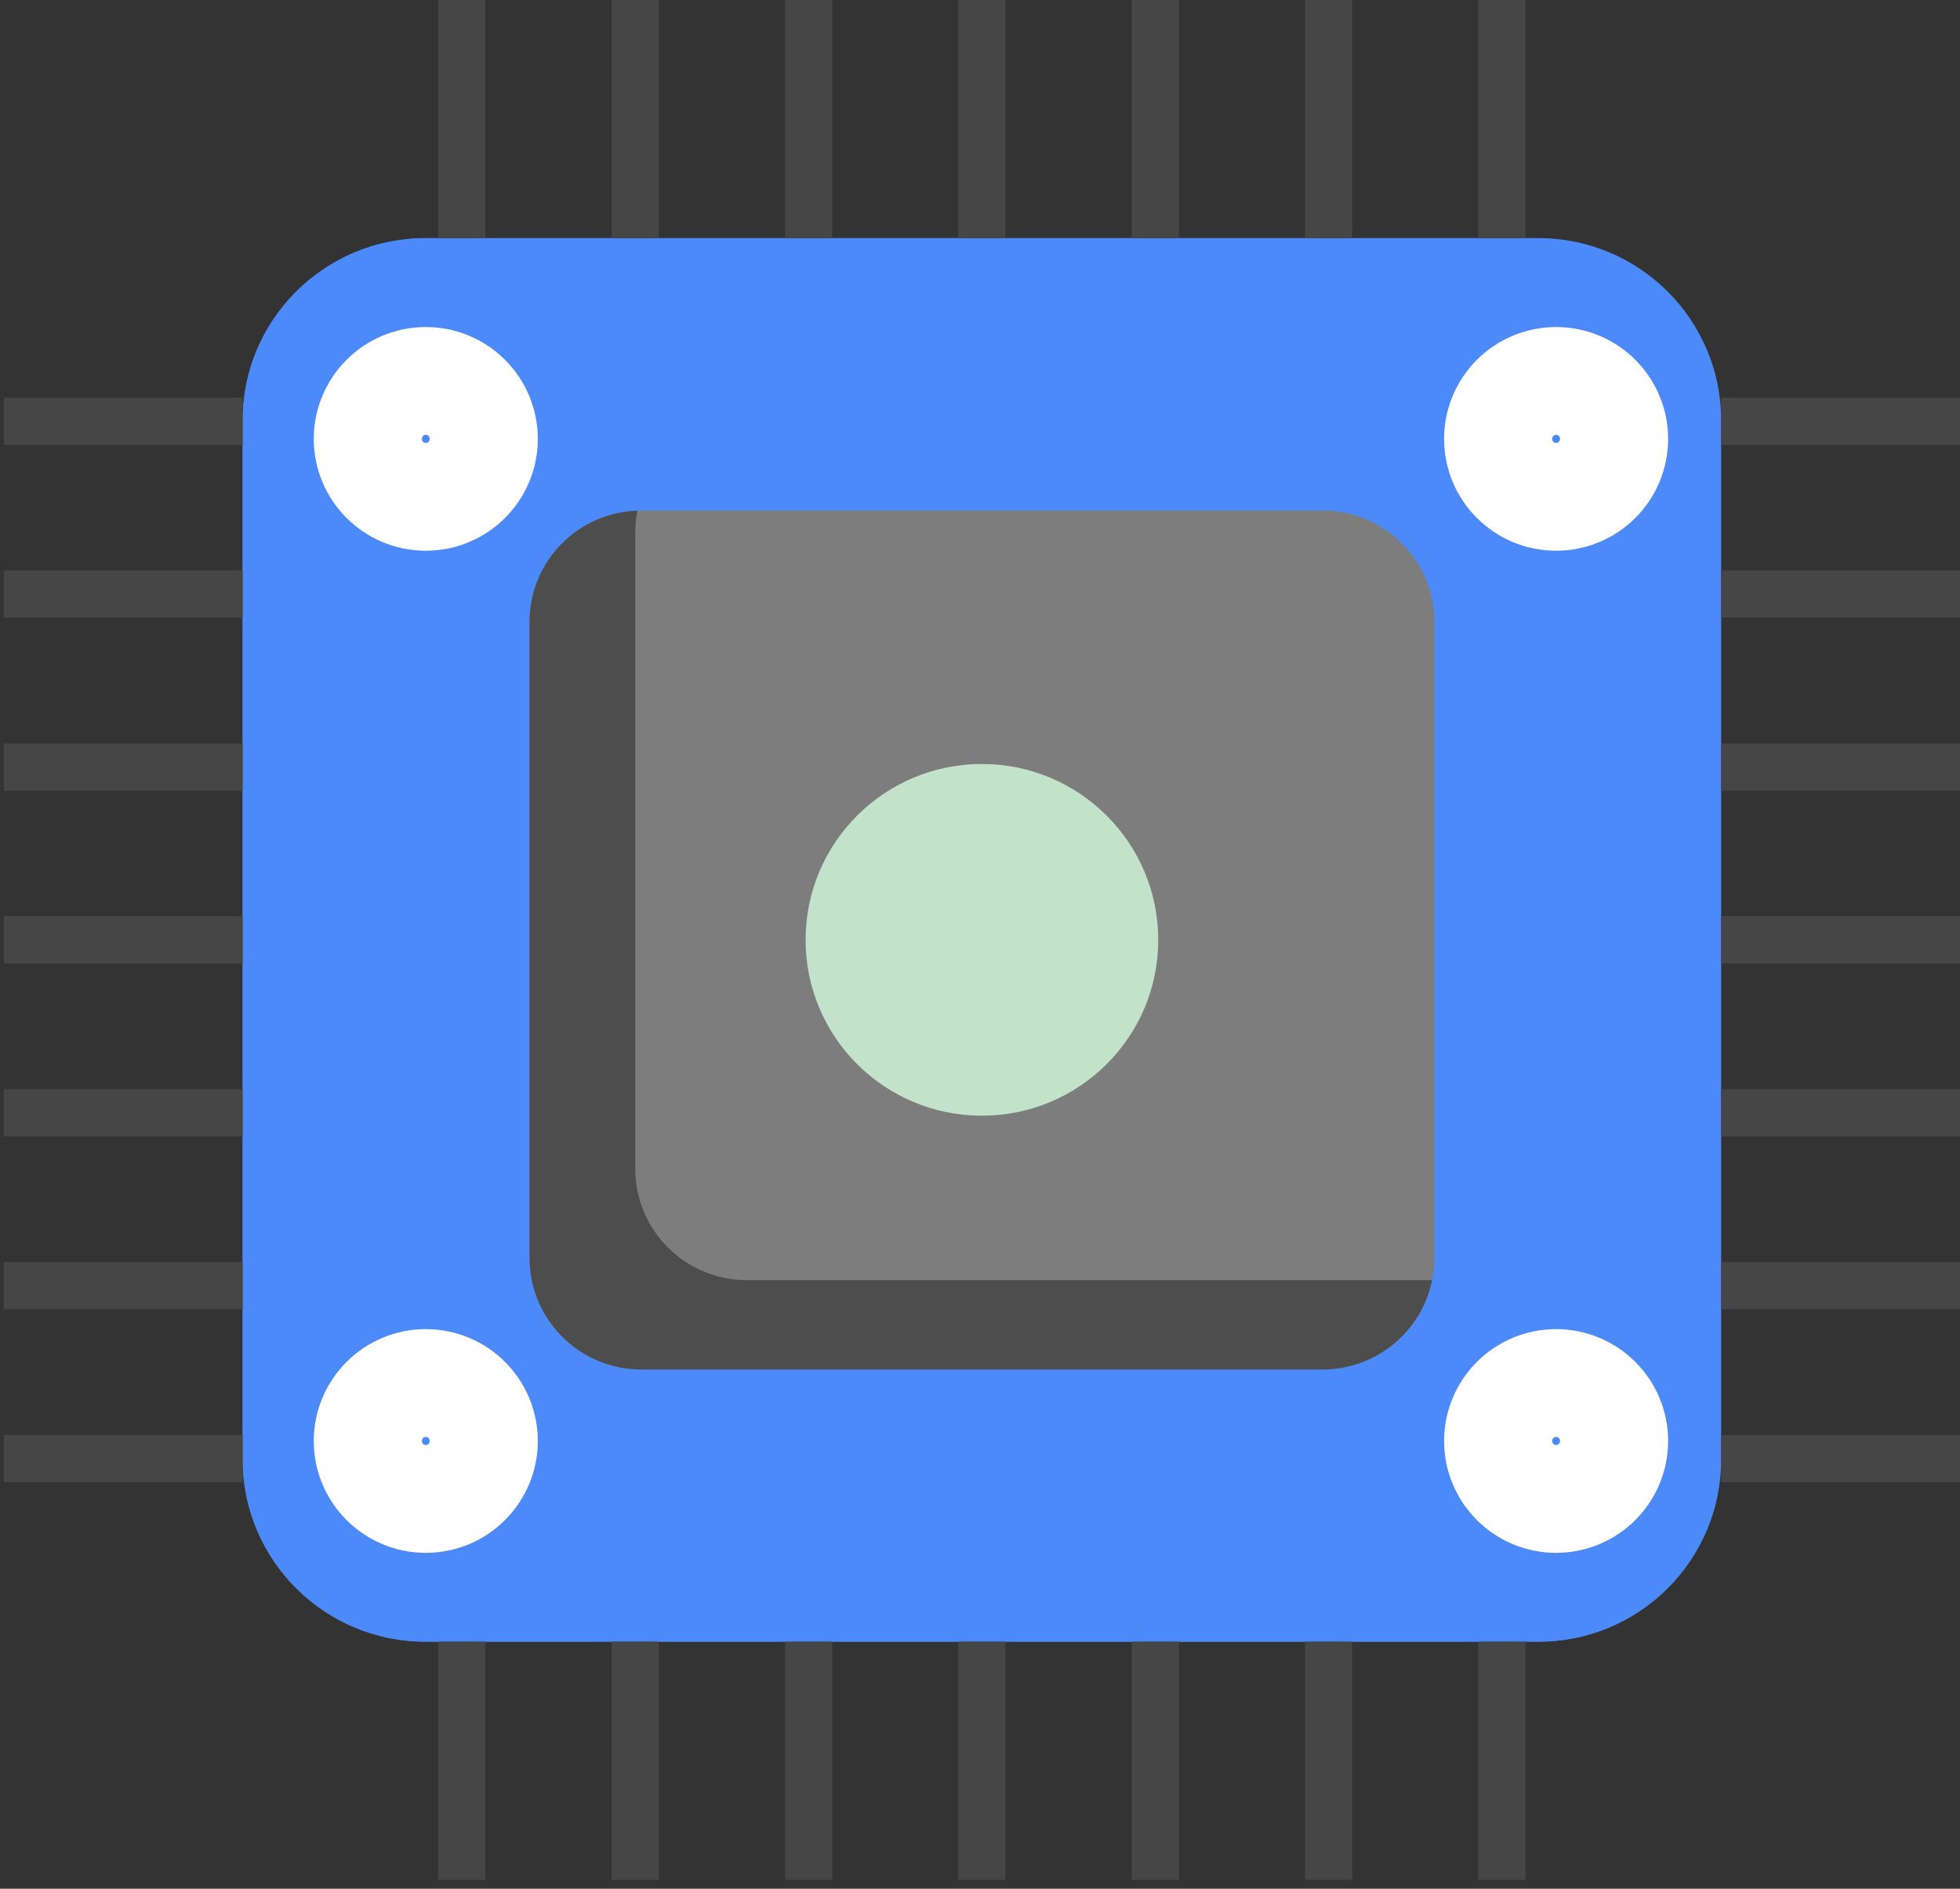 <?xml version="1.0" encoding="UTF-8"?>
<svg xmlns="http://www.w3.org/2000/svg" width="83" height="80" viewBox="0 0 83 80" fill="none">
  <rect x="0" y="0" width="83" height="80" fill="#333333" stroke="none"/>
  <path d="M18.014 10.085H65.148C69.417 10.085 72.886 13.545 72.886 17.804V61.817C72.886 66.076 69.417 69.536 65.148 69.536H18.014C13.744 69.536 10.276 66.076 10.276 61.817V17.804C10.276 13.545 13.744 10.085 18.014 10.085Z" fill="#4C8AFA"></path>
  <path d="M72.494 63.196H25.355C21.081 63.196 17.617 59.74 17.617 55.477V11.469C17.617 11.003 17.666 10.546 17.745 10.103C13.599 10.243 10.276 13.633 10.276 17.804V61.817C10.276 66.076 13.74 69.536 18.014 69.536H65.152C68.96 69.536 72.111 66.796 72.758 63.182C72.67 63.182 72.582 63.196 72.494 63.196Z" fill="#4C8AFA"></path>
  <path d="M60.742 53.281C60.742 55.889 58.621 58.006 56.006 58.006H27.155C24.541 58.006 22.424 55.889 22.424 53.281V26.344C22.424 23.736 24.541 21.624 27.155 21.624H56.006C58.621 21.624 60.742 23.736 60.742 26.344V53.281Z" fill="#7D7D7D"></path>
  <path d="M60.483 54.225H31.631C29.017 54.225 26.9 52.109 26.9 49.501V22.564C26.9 22.243 26.931 21.932 26.992 21.629C24.453 21.716 22.424 23.789 22.424 26.344V53.281C22.424 55.889 24.541 58.006 27.155 58.006H56.006C58.3 58.006 60.214 56.377 60.645 54.217C60.593 54.217 60.54 54.225 60.483 54.225Z" fill="#4D4D4D"></path>
  <path d="M41.579 47.257C37.455 47.257 34.114 43.925 34.114 39.811C34.114 35.697 37.455 32.36 41.579 32.36C45.703 32.36 49.048 35.697 49.048 39.811C49.048 43.925 45.707 47.257 41.579 47.257Z" fill="#C3E2CA"></path>
  <path d="M19.558 0V10.085" stroke="#464646" stroke-width="2" stroke-miterlimit="10"></path>
  <path d="M26.9 0V10.085" stroke="#464646" stroke-width="2" stroke-miterlimit="10"></path>
  <path d="M34.242 0V10.085" stroke="#464646" stroke-width="2" stroke-miterlimit="10"></path>
  <path d="M41.579 0V10.085" stroke="#464646" stroke-width="2" stroke-miterlimit="10"></path>
  <path d="M48.925 0V10.085" stroke="#464646" stroke-width="2" stroke-miterlimit="10"></path>
  <path d="M56.262 0V10.085" stroke="#464646" stroke-width="2" stroke-miterlimit="10"></path>
  <path d="M63.603 0V10.085" stroke="#464646" stroke-width="2" stroke-miterlimit="10"></path>
  <path d="M83 17.844H72.886" stroke="#464646" stroke-width="2" stroke-miterlimit="10"></path>
  <path d="M83 25.163H72.886" stroke="#464646" stroke-width="2" stroke-miterlimit="10"></path>
  <path d="M83 32.491H72.886" stroke="#464646" stroke-width="2" stroke-miterlimit="10"></path>
  <path d="M83 39.81H72.886" stroke="#464646" stroke-width="2" stroke-miterlimit="10"></path>
  <path d="M83 47.134H72.886" stroke="#464646" stroke-width="2" stroke-miterlimit="10"></path>
  <path d="M83 54.458H72.886" stroke="#464646" stroke-width="2" stroke-miterlimit="10"></path>
  <path d="M83 61.782H72.886" stroke="#464646" stroke-width="2" stroke-miterlimit="10"></path>
  <path d="M63.603 79.621V69.536" stroke="#464646" stroke-width="2" stroke-miterlimit="10"></path>
  <path d="M56.262 79.621V69.536" stroke="#464646" stroke-width="2" stroke-miterlimit="10"></path>
  <path d="M48.925 79.621V69.536" stroke="#464646" stroke-width="2" stroke-miterlimit="10"></path>
  <path d="M41.579 79.621V69.536" stroke="#464646" stroke-width="2" stroke-miterlimit="10"></path>
  <path d="M34.242 79.621V69.536" stroke="#464646" stroke-width="2" stroke-miterlimit="10"></path>
  <path d="M26.9 79.621V69.536" stroke="#464646" stroke-width="2" stroke-miterlimit="10"></path>
  <path d="M19.558 79.621V69.536" stroke="#464646" stroke-width="2" stroke-miterlimit="10"></path>
  <path d="M0.162 61.782H10.276" stroke="#464646" stroke-width="2" stroke-miterlimit="10"></path>
  <path d="M0.162 54.458H10.276" stroke="#464646" stroke-width="2" stroke-miterlimit="10"></path>
  <path d="M0.162 47.134H10.276" stroke="#464646" stroke-width="2" stroke-miterlimit="10"></path>
  <path d="M0.162 39.81H10.276" stroke="#464646" stroke-width="2" stroke-miterlimit="10"></path>
  <path d="M0.162 32.491H10.276" stroke="#464646" stroke-width="2" stroke-miterlimit="10"></path>
  <path d="M0.162 25.163H10.276" stroke="#464646" stroke-width="2" stroke-miterlimit="10"></path>
  <path d="M0.162 17.844H10.276" stroke="#464646" stroke-width="2" stroke-miterlimit="10"></path>
  <path d="M20.32 18.59C20.32 19.85 19.294 20.873 18.031 20.873C16.768 20.873 15.742 19.85 15.742 18.59C15.742 17.33 16.768 16.307 18.031 16.307C19.294 16.307 20.32 17.33 20.32 18.59Z" stroke="white" stroke-width="4.91" stroke-miterlimit="10"></path>
  <path d="M20.32 61.035C20.32 62.295 19.294 63.319 18.031 63.319C16.768 63.319 15.742 62.295 15.742 61.035C15.742 59.775 16.768 58.752 18.031 58.752C19.294 58.752 20.32 59.775 20.32 61.035Z" stroke="white" stroke-width="4.91" stroke-miterlimit="10"></path>
  <path d="M68.185 18.59C68.185 19.85 67.159 20.873 65.896 20.873C64.633 20.873 63.608 19.85 63.608 18.59C63.608 17.33 64.633 16.307 65.896 16.307C67.159 16.307 68.185 17.33 68.185 18.59Z" stroke="white" stroke-width="4.91" stroke-miterlimit="10"></path>
  <path d="M68.185 61.035C68.185 62.295 67.159 63.319 65.896 63.319C64.633 63.319 63.608 62.295 63.608 61.035C63.608 59.775 64.633 58.752 65.896 58.752C67.159 58.752 68.185 59.775 68.185 61.035Z" stroke="white" stroke-width="4.91" stroke-miterlimit="10"></path>
</svg>
